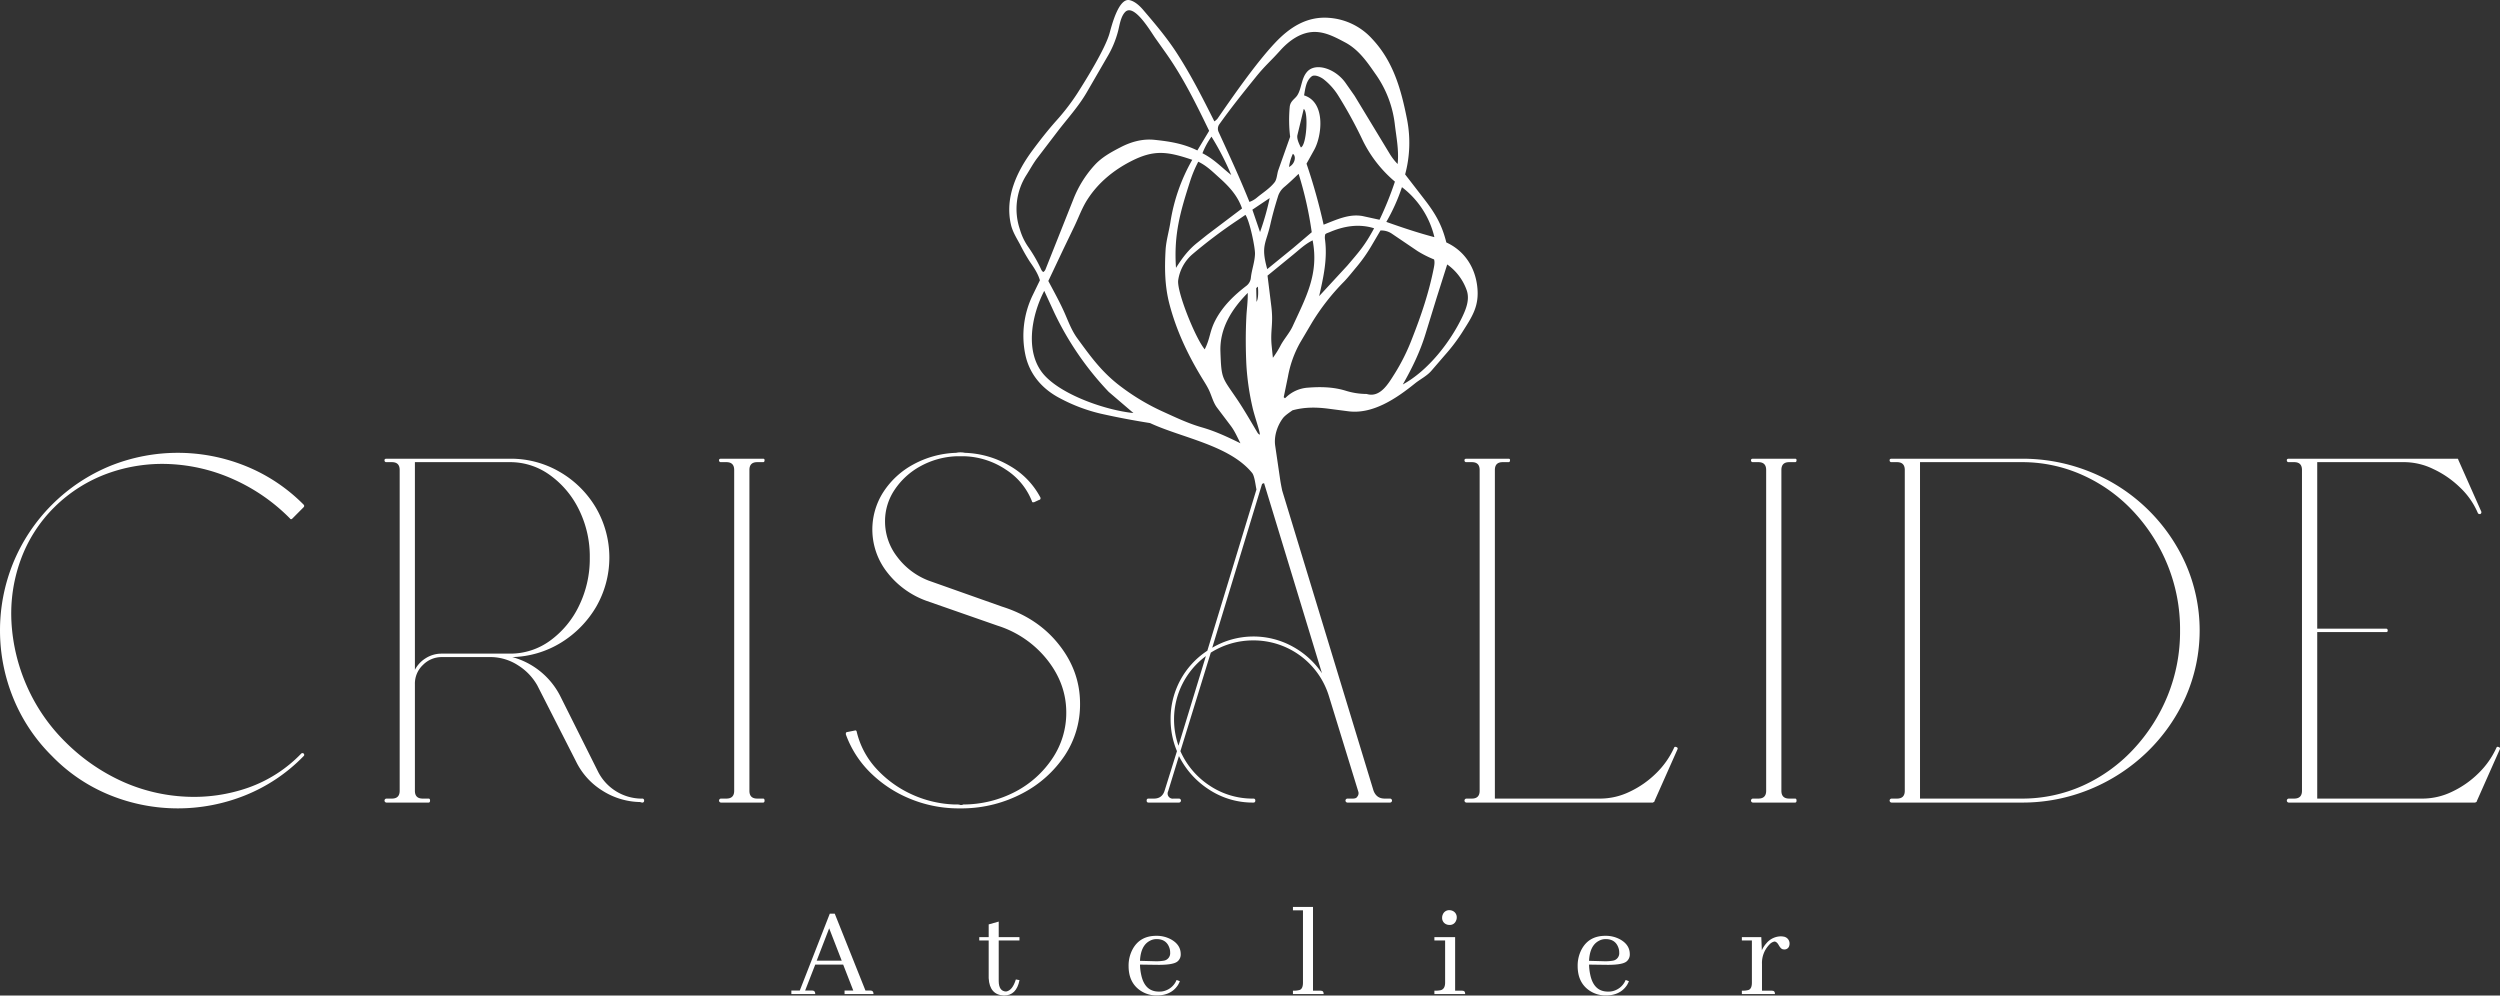 <svg xmlns="http://www.w3.org/2000/svg" width="1361.1" height="541.994" viewBox="0 0 1361.1 541.994">
  <rect x="0" y="0" width="1361.1" height="541.994" fill="#333333" stroke="none"/>
  <g id="Livello_2" data-name="Livello 2" transform="translate(-90.65 -91.026)">
    <g id="_Group_" data-name="&lt;Group&gt;">
      <path id="_Path_" data-name="&lt;Path&gt;" d="M254.65,501.31a74.392,74.392,0,0,1-28.79,18.54,89.332,89.332,0,0,1-34,4.92,94.781,94.781,0,0,1-34.54-8.25,105.322,105.322,0,0,1-30.92-21.38,98.429,98.429,0,0,1-21.2-30.75,99.8,99.8,0,0,1-8.3-34.54,85.447,85.447,0,0,1,4.96-33.87,77.563,77.563,0,0,1,18.42-28.84,80.031,80.031,0,0,1,29.04-18.37,87.372,87.372,0,0,1,33.88-5.08,95.149,95.149,0,0,1,34.54,8.29,101.142,101.142,0,0,1,30.79,21.33q.53.8,1.33,0l6.13-6.17a.962.962,0,0,0,0-1.33,93.756,93.756,0,0,0-31.88-21.17,98.478,98.478,0,0,0-73.33,0,96.952,96.952,0,0,0-53.04,53.09,97.6,97.6,0,0,0,0,73.04,94.351,94.351,0,0,0,21.21,31.87,92,92,0,0,0,32,21.46,98.244,98.244,0,0,0,73.04,0,92.126,92.126,0,0,0,32-21.46.84.84,0,0,0,.29-.54,1.057,1.057,0,0,0-.29-.79.974.974,0,0,0-1.34,0Z" fill="#fff"/>
      <path id="_Compound_Path_" data-name="&lt;Compound Path&gt;" d="M441.33,526.89a.959.959,0,0,1-1.08,1.09,4.639,4.639,0,0,1-1.05-.29,39.491,39.491,0,0,1-20.66-6.25,38.461,38.461,0,0,1-14.29-15.88L383.2,464.23a30.717,30.717,0,0,0-10.41-10.92,27.813,27.813,0,0,0-14.38-4.54H331.2a14.3,14.3,0,0,0-10.29,4.29,13.926,13.926,0,0,0-4.37,10.38v58.12q0,4.25,4.25,4.25H324q.78,0,.79,1.08-.01,1.09-.79,1.09H301.08a1.085,1.085,0,0,1,0-2.17H304q4.25,0,4.25-4.25V346.89q0-4.25-4.25-4.25h-2.92a.944.944,0,0,1-1.08-1.08q-.01-.79,1.08-.79h67.17a52.627,52.627,0,0,1,27.2,7.21,54.536,54.536,0,0,1,19.63,19.46,53.773,53.773,0,0,1,.12,54,56.392,56.392,0,0,1-19.08,19.45,53.2,53.2,0,0,1-26.54,7.88,41.483,41.483,0,0,1,25.87,20.79L416,510.64a26.768,26.768,0,0,0,23.2,15.17h1.05a.955.955,0,0,1,1.08,1.08Zm-73.08-80a36.718,36.718,0,0,0,21.87-7.04,50.124,50.124,0,0,0,15.75-18.96,58.315,58.315,0,0,0,5.88-26.25,57.423,57.423,0,0,0-5.88-26.12,50.023,50.023,0,0,0-15.75-18.79,36.722,36.722,0,0,0-21.87-7.09H316.54V455.69a16.333,16.333,0,0,1,6-6.38,16.115,16.115,0,0,1,8.66-2.42h37.05Z" fill="#fff" fill-rule="evenodd"/>
      <path id="_Path_2" data-name="&lt;Path&gt;" d="M502.91,342.64h3.21q.79.01.79-1.08a.7.7,0,0,0-.79-.79H483.21q-1.09,0-1.09.79a.954.954,0,0,0,1.09,1.08h2.91q4.25,0,4.25,4.25V521.56q0,4.25-4.25,4.25h-2.91a1.085,1.085,0,1,0,0,2.17h22.91q.79,0,.79-1.09t-.79-1.08h-3.21q-4.25,0-4.25-4.25V346.89Q498.66,342.64,502.91,342.64Z" fill="#fff"/>
      <path id="_Path_3" data-name="&lt;Path&gt;" d="M636.25,421.31l-40-14.17a38.731,38.731,0,0,1-17.2-13.04,31.431,31.431,0,0,1-6.55-19.21,30.529,30.529,0,0,1,5.21-17.2,39.675,39.675,0,0,1,14-12.8,44.061,44.061,0,0,1,19.46-5.45H616a42.962,42.962,0,0,1,22.38,7.33,36.148,36.148,0,0,1,14.12,17.21.682.682,0,0,0,.3.5h.79l2.91-1.34q.54,0,.55-.5.28-.28,0-.83a42.855,42.855,0,0,0-16.67-17.17A51.313,51.313,0,0,0,616,337.56a11.789,11.789,0,0,0-4.83,0,52,52,0,0,0-23.21,6.29,44.751,44.751,0,0,0-16.37,15.04,37.7,37.7,0,0,0,2,43.63,47.235,47.235,0,0,0,21.33,15.58l38.92,13.59a56.04,56.04,0,0,1,27.08,18.7q10.25,13.05,10.25,28.5a44.348,44.348,0,0,1-7.46,24.92,54.732,54.732,0,0,1-20.12,18.17,61.318,61.318,0,0,1-28.42,7.04,3.274,3.274,0,0,1-1.58.29,4.75,4.75,0,0,0-1.63-.29h-1.58a60.747,60.747,0,0,1-24.13-5.88,59.355,59.355,0,0,1-18.83-14,44.9,44.9,0,0,1-10.37-19.83.724.724,0,0,0-1.05-.54l-4,.79a.913.913,0,0,0-.83.54v.79a55.859,55.859,0,0,0,13.21,20.67,66.723,66.723,0,0,0,21.21,14.13,69.407,69.407,0,0,0,26.12,5.45h3.46a71.137,71.137,0,0,0,32.25-8.25,62.088,62.088,0,0,0,22.83-20.41,50.111,50.111,0,0,0,8.42-28.38q0-17.62-11.5-32.12Q655.7,427.44,636.25,421.31Z" fill="#fff"/>
      <path id="_Path_4" data-name="&lt;Path&gt;" d="M1003.43,497.81q-1.04-.49-1.33.29a45.891,45.891,0,0,1-9.87,14,51.891,51.891,0,0,1-14.38,10,37.042,37.042,0,0,1-15.75,3.71H904.52V346.89q0-4.25,4.25-4.25h3.21q.78.01.79-1.08a.7.7,0,0,0-.79-.79H889.06q-1.09,0-1.08.79a.944.944,0,0,0,1.08,1.08h2.92q4.25,0,4.25,4.25V521.56q0,4.25-4.25,4.25h-2.92a1.085,1.085,0,0,0,0,2.17H990.64q0-.01.25-.29h.29a.221.221,0,0,1,.25-.25v-.3l12.55-28.25a.789.789,0,0,0-.55-1.08Z" fill="#fff"/>
      <path id="_Path_5" data-name="&lt;Path&gt;" d="M1064.76,342.64h3.21q.79.01.79-1.08a.7.7,0,0,0-.79-.79h-22.92q-1.08,0-1.08.79a.949.949,0,0,0,1.08,1.08h2.92q4.25,0,4.25,4.25V521.56q0,4.25-4.25,4.25h-2.92a1.085,1.085,0,0,0,0,2.17h22.92q.79,0,.79-1.09t-.79-1.08h-3.21q-4.25,0-4.25-4.25V346.89Q1060.51,342.64,1064.76,342.64Z" fill="#fff"/>
      <path id="_Compound_Path_2" data-name="&lt;Compound Path&gt;" d="M1280.6,397.98a90.021,90.021,0,0,1,0,72.54,96.228,96.228,0,0,1-20.91,29.87,98.38,98.38,0,0,1-30.92,20.25,96.594,96.594,0,0,1-37.58,7.34h-70.67a1.085,1.085,0,0,1,0-2.17h2.92q4.25,0,4.25-4.25V346.89q0-4.25-4.25-4.25h-2.92a.944.944,0,0,1-1.08-1.08q-.01-.79,1.08-.79h70.67a98.113,98.113,0,0,1,37.58,7.21,96.276,96.276,0,0,1,51.83,50Zm-3.04,36.37a92.966,92.966,0,0,0-6.79-35.71,95.36,95.36,0,0,0-18.67-29.2,85.635,85.635,0,0,0-27.5-19.71,79.957,79.957,0,0,0-33.41-7.09h-55.21V525.81h55.21a80.232,80.232,0,0,0,33.41-7.04,85.957,85.957,0,0,0,27.5-19.75,95.3,95.3,0,0,0,18.67-29.17A92.51,92.51,0,0,0,1277.56,434.35Z" fill="#fff" fill-rule="evenodd"/>
      <path id="_Path_6" data-name="&lt;Path&gt;" d="M1451.15,497.81q-1.05-.49-1.33.29a45.812,45.812,0,0,1-9.88,14,51.745,51.745,0,0,1-14.37,10,37.043,37.043,0,0,1-15.75,3.71h-57.58V435.14h37.58a.693.693,0,0,0,.79-.79q0-1.03-.79-1.04h-37.58V342.64h47.7a36.426,36.426,0,0,1,15.5,3.75,52.792,52.792,0,0,1,14.5,10,41.211,41.211,0,0,1,9.75,13.96,1.054,1.054,0,0,0,1.09.54h.25a1.113,1.113,0,0,0,.54-1.33l-12.54-28.25a.755.755,0,0,0-.25-.54h-92q-1.09,0-1.09.79a.954.954,0,0,0,1.09,1.08h2.91q4.25,0,4.25,4.25V521.56q0,4.25-4.25,4.25h-2.91a1.085,1.085,0,1,0,0,2.17h101.58q0-.01.25-.29h.29a.221.221,0,0,1,.25-.25v-.3l12.54-28.25a.78.78,0,0,0-.54-1.08Z" fill="#fff"/>
      <path id="_Compound_Path_3" data-name="&lt;Compound Path&gt;" d="M566.21,632.23H550.46v-1.92h4.75l-5.5-14.12H534.5L529,630.31h3.59a3.633,3.633,0,0,1,.75.08q1.16.22,1.16,1.84h-13v-1.92h4.59l16.33-41.83h2.71l16.71,41.83h2.45a3.538,3.538,0,0,1,.75.08q1.17.22,1.17,1.84Zm-17.29-18.17-6.83-17.62-6.8,17.62Z" fill="#fff" fill-rule="evenodd"/>
      <path id="_Path_7" data-name="&lt;Path&gt;" d="M634.39,592.77l-5.46,1.54v6.92H623.8v1.83h5.13V623.6q.5,9.13,8.37,9.42,6.71,0,8.38-8.25v-.13l-1.96-.37q-1.84,6.05-5.33,6.58-3.93-.15-4-5.62V603.06h11.29v-1.83H634.39Z" fill="#fff"/>
      <path id="_Compound_Path_4" data-name="&lt;Compound Path&gt;" d="M720.06,616.31l-8.75-.12a28.6,28.6,0,0,0,.67,5.62q1.95,9.09,9.62,9.08.63.01,1.38-.04a10.17,10.17,0,0,0,8.25-6.29l1.79.67a20.466,20.466,0,0,1-1,2.04q-3.71,5.71-11.58,5.71a15.526,15.526,0,0,1-8.84-2.59q-6.5-4.37-6.5-13.41a18.874,18.874,0,0,1,2.05-8.88q3.95-7.58,13.04-7.58a16.19,16.19,0,0,1,8.25,2.08q5.03,2.92,5.04,7.88a4.861,4.861,0,0,1-1.96,4.16q-2.59,1.85-11.46,1.67Zm-1.04-1.96a24.124,24.124,0,0,0,5.21-.29,4.1,4.1,0,0,0,3.5-4.46,7.561,7.561,0,0,0-.58-2.96q-1.72-4.33-6.8-4.33a7.528,7.528,0,0,0-3.58.88q-5.09,2.58-5.46,10.95Z" fill="#fff" fill-rule="evenodd"/>
      <path id="_Path_8" data-name="&lt;Path&gt;" d="M810.17,630.48a3.069,3.069,0,0,0-.71-.09H805.5V584.81H794.58v1.83h5.46v39.38q0,3.37-1.87,4a12.57,12.57,0,0,1-3.59.37v1.84h16.71Q811.29,630.6,810.17,630.48Z" fill="#fff"/>
      <path id="_Path_9" data-name="&lt;Path&gt;" d="M879.8,586.56a3.7,3.7,0,0,0-3.62,2.33,4.111,4.111,0,0,0-.38,1.71,3.716,3.716,0,0,0,2.42,3.71,4.22,4.22,0,0,0,1.58.29,3.576,3.576,0,0,0,3.58-2.33,3.8,3.8,0,0,0,.38-1.67,3.765,3.765,0,0,0-2.25-3.66,4.3,4.3,0,0,0-1.71-.38Z" fill="#fff"/>
      <path id="_Path_10" data-name="&lt;Path&gt;" d="M887.26,630.48a4.183,4.183,0,0,0-.75-.09h-3.63V601.23H871.59v1.83h5.84v22.96q-.01,3.38-2.3,4.08a14.549,14.549,0,0,1-3.54.29v1.84h16.75q0-1.63-1.08-1.75Z" fill="#fff"/>
      <path id="_Compound_Path_5" data-name="&lt;Compound Path&gt;" d="M964.55,616.31l-8.75-.12a28.6,28.6,0,0,0,.67,5.62q1.95,9.09,9.62,9.08.63.01,1.38-.04a10.188,10.188,0,0,0,8.25-6.29l1.79.67a20.466,20.466,0,0,1-1,2.04q-3.71,5.71-11.58,5.71a15.526,15.526,0,0,1-8.84-2.59q-6.5-4.37-6.5-13.41a18.874,18.874,0,0,1,2.05-8.88q3.95-7.58,13.04-7.58a16.19,16.19,0,0,1,8.25,2.08q5.03,2.92,5.04,7.88a4.861,4.861,0,0,1-1.96,4.16q-2.59,1.85-11.46,1.67Zm-1.04-1.96a24.124,24.124,0,0,0,5.21-.29,4.1,4.1,0,0,0,3.5-4.46,7.561,7.561,0,0,0-.58-2.96q-1.72-4.33-6.8-4.33a7.528,7.528,0,0,0-3.58.88q-5.09,2.58-5.46,10.95Z" fill="#fff" fill-rule="evenodd"/>
      <path id="_Path_11" data-name="&lt;Path&gt;" d="M1061.61,600.94a8.276,8.276,0,0,0-1.41-.13,10.368,10.368,0,0,0-7.8,3.71,14.351,14.351,0,0,0-2.54,3.92l-.29-7.21h-10.58v1.83h5.46v22.96q0,3.37-1.88,4a12.272,12.272,0,0,1-3.58.37v1.84h18q0-1.63-1.09-1.75a2.931,2.931,0,0,0-.7-.09h-5.25v-14.5a14.282,14.282,0,0,1,4.08-10.66,4.984,4.984,0,0,1,2.67-1.59q1.24.01,2.29,1.84,1.16,2.05,2.16,2.33a3.234,3.234,0,0,0,.88.13,2.641,2.641,0,0,0,2.79-2.13,2.861,2.861,0,0,0,.13-.87,3.789,3.789,0,0,0-3.34-4Z" fill="#fff"/>
      <path id="_Compound_Path_6" data-name="&lt;Compound Path&gt;" d="M877.49,284.15l-7.58,8.79c-2.44,2.82-6.05,4.55-8.96,6.9-9.86,7.94-22.78,16.86-36.22,15.11l-10.82-1.41c-6.62-.86-13.07-.92-19.59.89-1.59,1.15-4.05,2.72-5.29,4.39-2.92,3.97-4.88,9.64-4.11,14.88l2.71,18.49c.24,1.64.64,3.69,1.1,5.93l49.66,163.19q1.58,4.5,6.13,4.5h2.91a1.085,1.085,0,1,1,0,2.17H824.27a1.085,1.085,0,1,1,0-2.17h2.91q1.87,0,2.42-1.04a2.887,2.887,0,0,0,.5-2.96l-16-52a42.843,42.843,0,0,0-41.04-30.12,42.976,42.976,0,0,0-23.21,6.66l-16.54,53.63a43.347,43.347,0,0,0,15.75,18.66,42,42,0,0,0,24,7.17q1.03,0,1.04,1.08-.01,1.09-1.04,1.09a43.177,43.177,0,0,1-24.17-7.09,46.1,46.1,0,0,1-16.37-18.25l-5.88,19.17a2.789,2.789,0,0,0,2.96,4h2.92a1.085,1.085,0,0,1,0,2.17H715.97q-1.04,0-1.04-1.09t1.04-1.08h2.96q4.5,0,5.84-4.5l6.66-21.33a44.578,44.578,0,0,1-3.46-17.34,44.219,44.219,0,0,1,20-37.33l26.75-87.81c-.51-2.21-1-7.33-2.38-9.01-12.34-15.08-38.19-19.05-55.57-27.13-9-1.43-17.68-3.06-26.51-5.04a91.1,91.1,0,0,1-22.28-8.34c-9.67-4.96-16.86-12.99-19.13-24.02a50.673,50.673,0,0,1,4.08-32.31l3.89-8.03c-1.12-3.78-3.25-6.9-5.43-10.03a98.752,98.752,0,0,1-5.42-9.54c-1.87-3.43-4.04-6.88-4.93-10.75-3.39-14.79,3.14-28.8,11.73-40.41,4.1-5.54,8.15-10.71,12.72-15.87a120.7,120.7,0,0,0,11.62-15.05c5.04-7.88,15.28-24.48,17.62-32.82,1.17-4.19,4.94-19.31,10.88-18.05,2.81.6,5.43,2.97,7.38,5.25,6.5,7.61,12.85,15.07,18.32,23.51,7.79,12.03,14.04,24.4,20.49,37.25a7.434,7.434,0,0,0,1.73-1.51c8.8-12.72,20.92-30.19,31.27-41.2,7.97-8.48,17.36-14.62,29.51-13.65a34.94,34.94,0,0,1,23.37,11.42c11.6,12.31,15.86,27.66,19.08,44.16a66.276,66.276,0,0,1-1.1,29.65l10.3,13.33c5.99,7.74,9.68,13.87,12.13,23.71,9.58,4.39,15.43,13.04,16.77,23.5,1.45,11.22-2.83,17-8.3,25.7a97.365,97.365,0,0,1-9.07,11.93ZM747.18,448.23a42.816,42.816,0,0,0-17.33,34.41,43.19,43.19,0,0,0,2.42,14.38Zm106.75-255.3a103.289,103.289,0,0,1-8.51,18.91c8.89,3.14,17.18,5.94,26.17,8.3a47.981,47.981,0,0,0-17.66-27.21Zm-45.08,59.32,15.3-16.58c6.71-7.91,9.48-10.85,14.62-20.36-8.32-2.62-16.58-1.19-24.38,2.18-.83.35-1.97.64-2.25,1.2a7.238,7.238,0,0,0-.09,2.84c1.35,10.48-.79,20.12-3.2,30.72Zm32.87-41.58a179.287,179.287,0,0,0,8.38-20.76,68.973,68.973,0,0,1-17.41-22.21,240.366,240.366,0,0,0-13.55-24.79,34.5,34.5,0,0,0-7.79-8.68c-1.56-1.23-4.96-2.87-6.59-1.6-3.09,2.43-3.45,6.66-4.12,10.33,11.98,3.74,9.69,22.13,5.54,29.6l-4.21,7.58a314.926,314.926,0,0,1,9.31,33.22c7.1-2.76,13.82-6.04,21.23-4.7Zm-61.13,26.87L794.76,226l10.05-8.54a199.306,199.306,0,0,0-7.14-31.79c-2.82,2.7-5.15,4.94-7.88,7.23a10.743,10.743,0,0,0-3.42,5.29c-1.56,5.01-2.91,9.76-4.07,14.92-2.39,10.72-5.33,11.53-1.71,24.43Zm-3.93-20.16a142.934,142.934,0,0,0,5.26-18.52l-9.43,6.33Zm-1.19,29.78c-.03-.17-.89.69-.89.86l.17,7.36c1.12-1.81.98-6.28.72-8.22Zm-28.93,34.07c3.11-6.16,2.58-9.73,5.9-16.01,4.01-7.59,10.14-13.5,16.9-18.66a6.286,6.286,0,0,0,2.34-4.39c.48-4.4,2.11-8.48,2.24-12.91.11-3.34-2.8-17.69-5.2-21.26l-4.02,2.75a266.584,266.584,0,0,0-24.84,18.7,23.021,23.021,0,0,0-7.77,14.27C731.41,250.09,741.39,274.94,746.54,281.23Zm-4.06-58.04,5.4-4.32,18.99-14.35c-2.42-7-7.11-12.02-12.46-16.8-3.65-3.27-6.76-6.44-11.37-8.66a66.55,66.55,0,0,0-4.34,10.3c-5.36,16.68-9.06,29.05-7.79,47.51,3.57-5.66,6.87-9.93,11.57-13.68Zm11.65-60.27,3.42,7.46c4.69,10.24,9.12,20.03,13.34,30.58a13.115,13.115,0,0,0,4.14-2.4c3.27-2.71,6.9-4.9,9.55-8.27,1.32-1.68,1.32-4.64,2.04-6.66l6.43-18.13a76.415,76.415,0,0,1-.24-16.07c.27-3.46,2.78-4.4,4.14-6.5,2.4-3.74,2.14-9.12,5.27-12.75,4.65-5.4,15.55-1.8,21.04,6.04l4.87,6.95,19.21,31.71a29.883,29.883,0,0,0,4.24,5.44c.78-7.62-.71-14.51-1.56-21.81a59.012,59.012,0,0,0-10.73-27.52c-4.55-6.57-9.1-13.08-16.38-16.92-4.97-2.63-10.33-5.54-16.14-5.65-7.69-.16-14.34,4.76-19.18,10.17-5.77,6.43-7.92,7.82-13.48,14.71-6.85,8.48-13.45,16.71-19.78,25.63a4.2,4.2,0,0,0-.2,3.99Zm44.76,8.39c3.15-1.14,4.22-19.37,1.56-20.98l-3.42,14.16c-.49,2.01.82,4.77,1.86,6.82Zm-4.35,3.46a24.365,24.365,0,0,0-2.09,7.17C795.64,180.37,796.55,176.08,794.54,174.77Zm-44.31-9.35a41.647,41.647,0,0,0-4.92,9.04c6.31,3.19,10.31,7.58,15.69,11.87a147.652,147.652,0,0,0-10.77-20.91Zm-92.62,72.53c.17.33.86,1.3,1.18,1.11a3.245,3.245,0,0,0,1.03-1.27l15.17-38.16a59.761,59.761,0,0,1,11.56-18.65c3.91-4.32,9-7.1,14.18-9.78,5.81-3.02,12.04-4.71,18.5-4.04,8.15.85,15.63,2.01,23.3,5.78l6.43-10.69c-7.17-14.82-14.22-29.15-23.62-42.43l-5.78-8.16c-2.28-3.22-11.59-19.26-16.43-13.98-2.34,2.54-2.89,6.91-3.76,10.32a53.59,53.59,0,0,1-5.93,14.09l-11.08,19.15c-4.55,7.86-10.59,14.37-16.1,21.58L655.44,177c-2.25,2.94-3.98,6.21-5.99,9.36a34.434,34.434,0,0,0-3.53,29.55,32.2,32.2,0,0,0,4.45,9.42,78.3,78.3,0,0,1,7.24,12.62Zm50.13,77.95-13.47-11.53a165.183,165.183,0,0,1-29.65-43.19l-5.44-11.81c-7.24,13.95-10.78,34.46.45,46.35C669.84,306.52,693.24,314.46,707.74,315.9ZM766,332.36c-1.85-3.64-3.14-6.68-5.32-9.57l-7.39-9.78c-2.19-2.9-2.96-6.61-4.56-9.87-1.15-2.34-2.55-4.45-3.96-6.78-7.62-12.58-13.8-25.74-17.5-40.05-2.48-9.63-2.59-19.14-2.04-29,.29-5.17,1.8-10.01,2.6-15.09a99.223,99.223,0,0,1,11.93-34.19c-13.5-4.54-20.72-5.7-33.43.83-9.56,4.92-17.84,11.73-23.66,20.81-2.95,4.59-4.71,9.63-7.05,14.5l-5.99,12.44L661.4,244c3.16,6,6.13,11.26,8.78,17.22,2.13,4.81,3.85,9.65,6.97,13.94,7.48,10.28,13.61,18.79,24.01,26.53a120.114,120.114,0,0,0,22.42,13.35c7.11,3.23,13.92,6.51,21.38,8.65s13.84,5.16,21.04,8.67Zm9.35-5.67a3.621,3.621,0,0,0,.85.86c.14.09.32.13.34-.03.16-1.44-3.01-10.22-4.03-14.97a138.911,138.911,0,0,1-3.27-22.7c-.43-8.76-.46-17.42-.03-26.16.21-4.39.85-8.36.77-13.2-8.73,8.83-15.33,19.26-14.88,31.96.53,15.11.82,13.79,9.04,25.92,3.85,5.68,7.84,12.68,11.21,18.32Zm35.03,130.87-31.5-103.45a2,2,0,0,0-1.13.45l-27.12,89.13a44.224,44.224,0,0,1,43.75-.67,45.651,45.651,0,0,1,16,14.54ZM794.43,268.63c7.28-15.84,14.37-28.53,10.87-46.74-4.16,2.04-7.11,4.95-10.5,7.71l-14.06,11.49,2.08,16.81c1.2,9.76-.68,13,.2,21.65l.64,6.28a51.46,51.46,0,0,0,4.35-7.01C789.92,275.35,792.78,272.23,794.43,268.63Zm55.36,26.11a108.968,108.968,0,0,0,9.67-19.43c4.96-12.57,9.13-24.96,11.78-38.24.31-1.55.64-3.47.16-4.8a58.335,58.335,0,0,1-8.93-4.51l-14.31-9.69a10.19,10.19,0,0,0-5.93-1.55l-4.61,7.85a85.164,85.164,0,0,1-8.41,12.01c-2.27,2.7-4.37,5.41-6.84,8a121.6,121.6,0,0,0-17.46,22.33l-6.44,10.91a58.9,58.9,0,0,0-6.6,18.44l-2.31,11.21c.19.17.64.56.64.58a6.784,6.784,0,0,0,.79-.67,18.952,18.952,0,0,1,11.56-5.08c6.91-.55,13.68-.44,20.36,1.53a38.965,38.965,0,0,0,11.83,1.89C842.14,307.81,846.72,299.54,849.79,294.74Zm36.94-31.08c2.08-4.35,4.12-9.41,2.55-14.32A29.087,29.087,0,0,0,878.57,235l-5.8,18.3-6.03,19.59c-2.96,9.63-7.1,18.21-12.34,27.45,13.95-7.64,25.84-23.15,32.33-36.68Z" fill="#fff" fill-rule="evenodd"/>
    </g>
  </g>
</svg>
